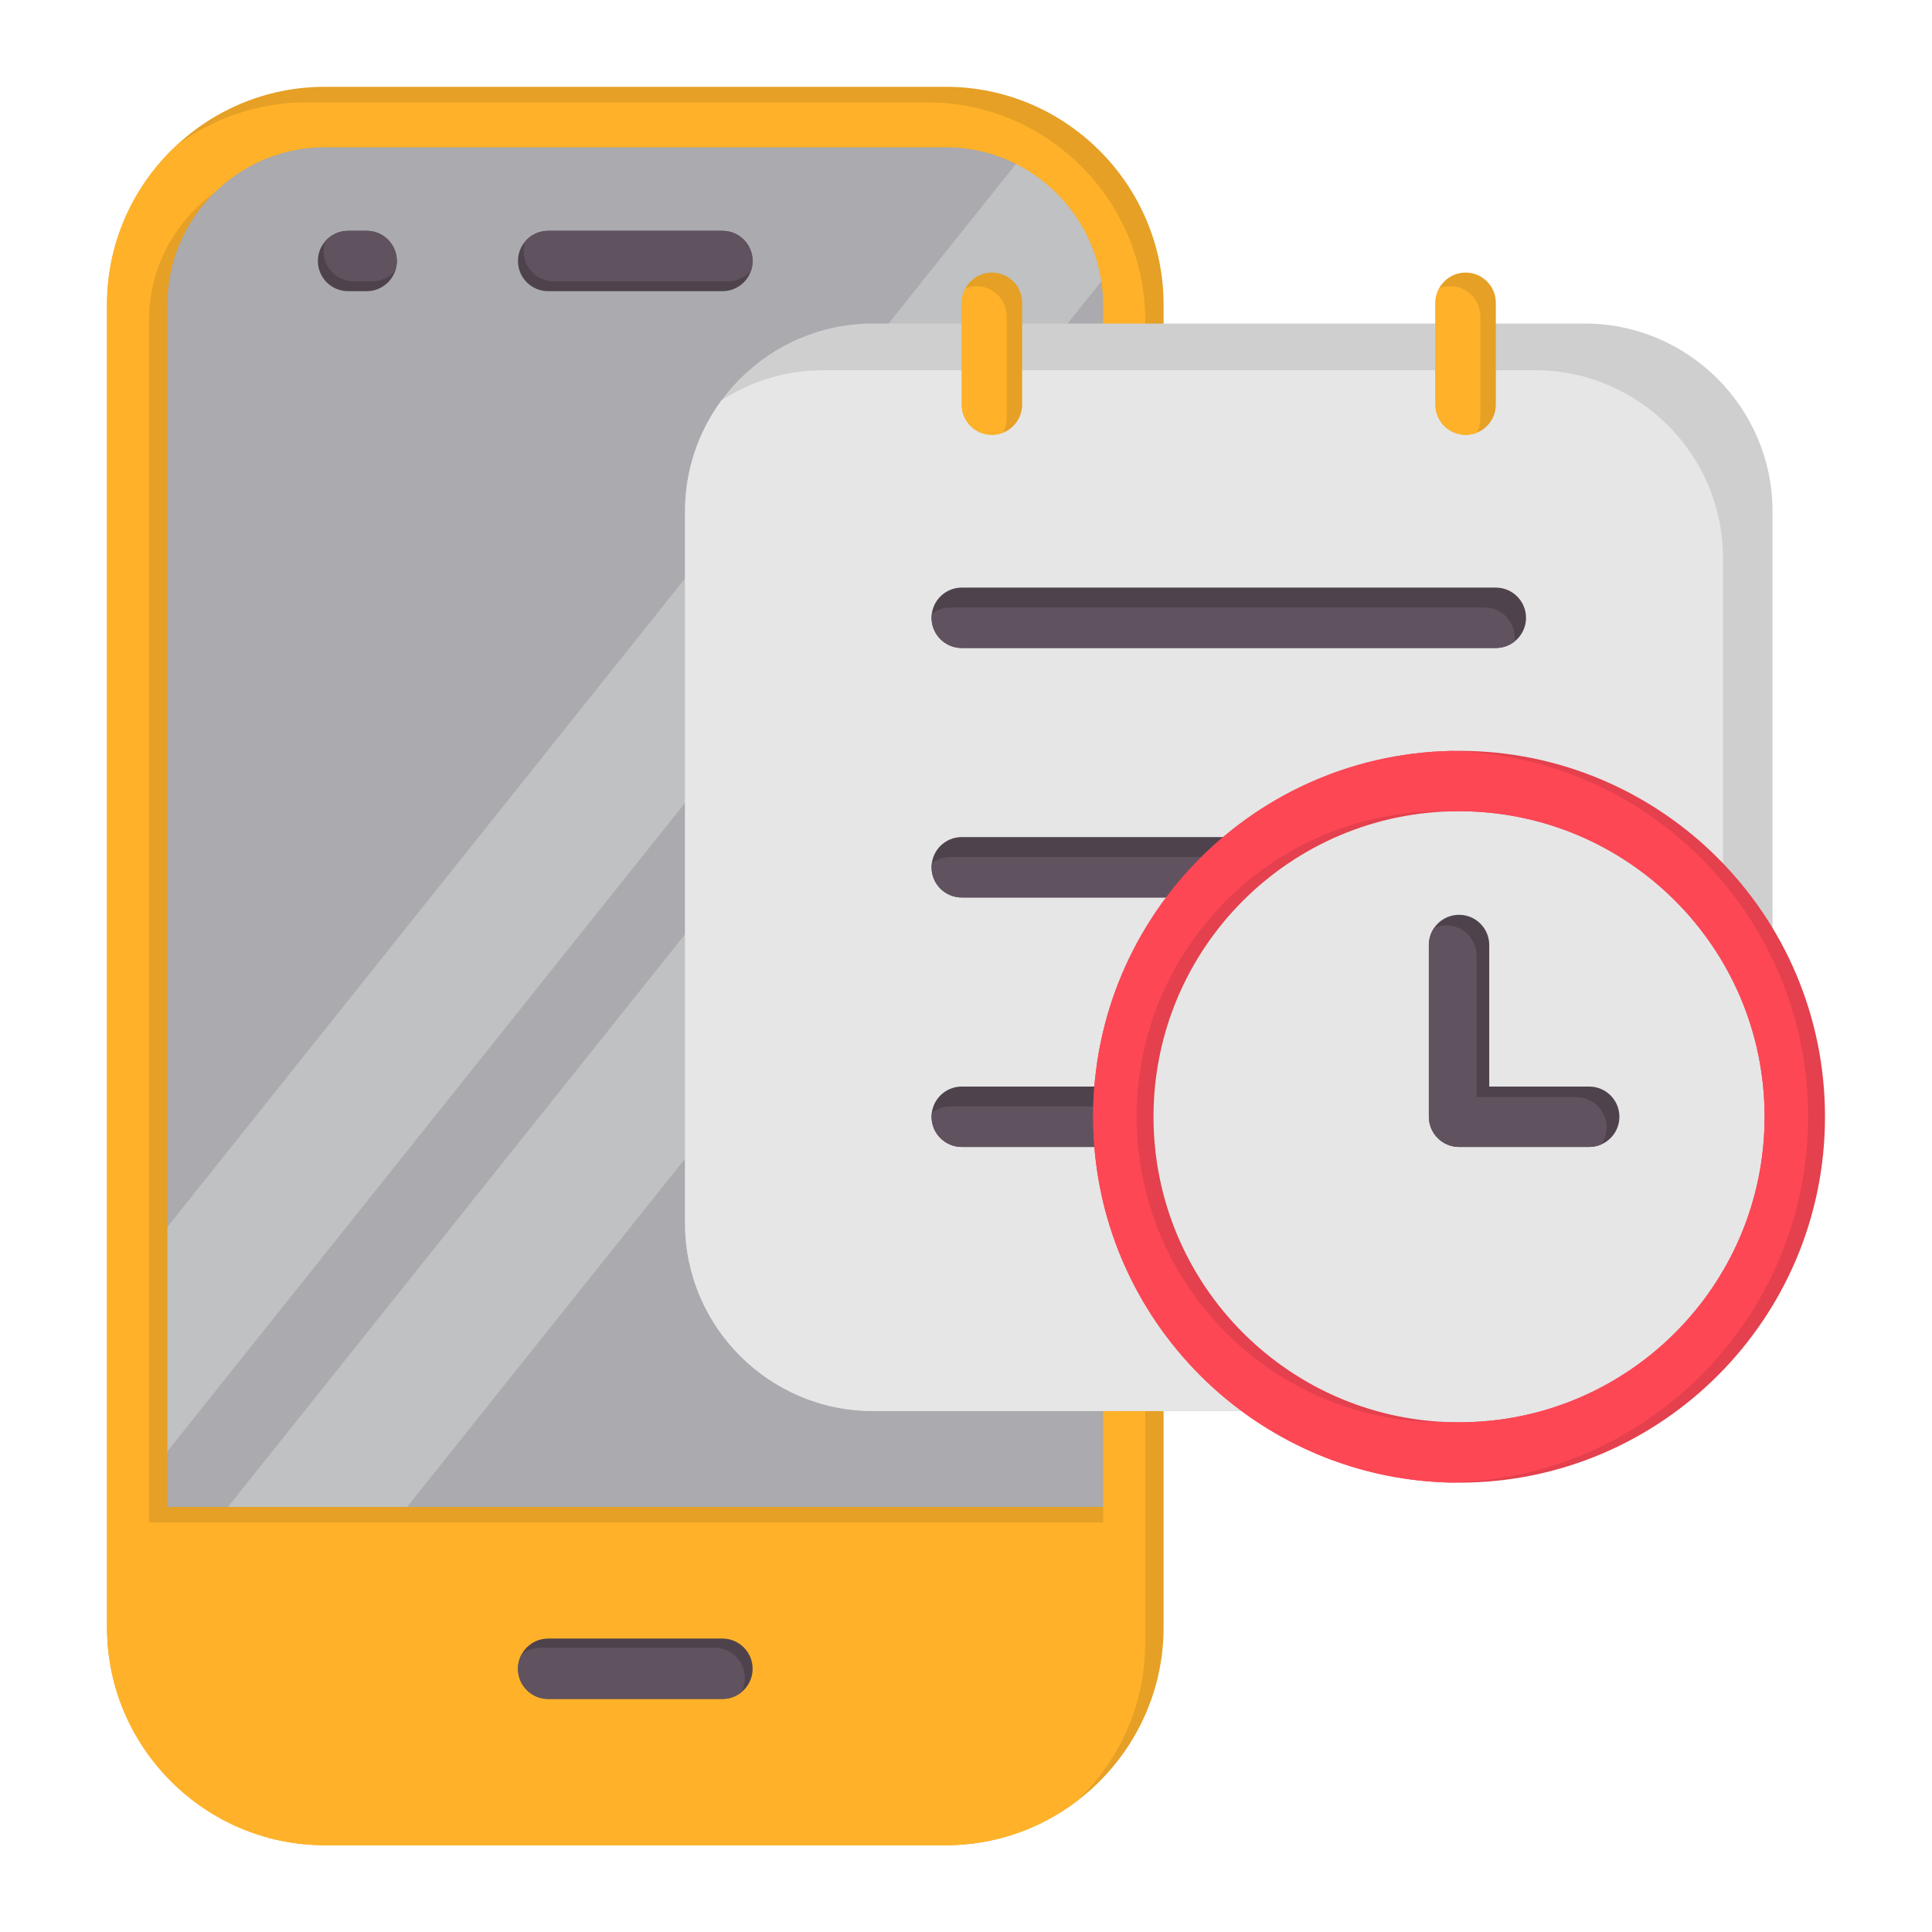 <svg width="70" height="70" viewBox="0 0 70 70" fill="none" xmlns="http://www.w3.org/2000/svg">
<path fill-rule="evenodd" clip-rule="evenodd" d="M11.767 4.238H34.27C38.007 4.238 41.065 7.296 41.065 11.034V58.967C41.065 62.704 38.007 65.762 34.27 65.762H11.767C8.029 65.762 4.971 62.704 4.971 58.967V11.034C4.971 7.296 8.029 4.238 11.767 4.238Z" fill="#AAAAAF"/>
<path fill-rule="evenodd" clip-rule="evenodd" d="M37.507 5.064C39.068 5.917 40.262 7.364 40.781 9.095L4.971 53.956V45.823L37.507 5.064ZM41.065 13.5L4.971 58.717V58.967C4.971 60.966 5.847 62.77 7.233 64.017L41.065 21.633V13.5Z" fill="#BFC1C2"/>
<path fill-rule="evenodd" clip-rule="evenodd" d="M11.767 3.145H34.27C38.611 3.145 42.159 6.692 42.159 11.034V58.967C42.159 63.308 38.611 66.856 34.27 66.856H11.767C7.425 66.856 3.878 63.308 3.878 58.967V11.034C3.878 6.692 7.425 3.145 11.767 3.145ZM6.065 54.6H39.971V11.034C39.971 7.9 37.404 5.332 34.27 5.332H11.767C8.633 5.332 6.065 7.9 6.065 11.034V54.6Z" fill="#E6A025"/>
<path fill-rule="evenodd" clip-rule="evenodd" d="M39.013 65.261C37.691 66.261 36.047 66.856 34.27 66.856H11.767C7.425 66.856 3.878 63.308 3.878 58.967V11.034C3.878 8.782 4.832 6.744 6.357 5.303C7.679 4.303 9.323 3.709 11.1 3.709H33.603C37.945 3.709 41.492 7.256 41.492 11.598V59.531C41.492 61.782 40.538 63.82 39.013 65.261ZM5.399 55.164H39.971V11.034C39.971 7.9 37.404 5.332 34.27 5.332H11.767C10.215 5.332 8.803 5.962 7.772 6.977C6.337 8.016 5.399 9.703 5.399 11.597V55.164Z" fill="#FFB229"/>
<path fill-rule="evenodd" clip-rule="evenodd" d="M12.611 10.55C12.007 10.55 11.517 10.061 11.517 9.457C11.517 8.853 12.007 8.363 12.611 8.363H13.285C13.889 8.363 14.379 8.853 14.379 9.457C14.379 10.061 13.889 10.55 13.285 10.55H12.611ZM19.861 10.55C19.257 10.55 18.767 10.061 18.767 9.457C18.767 8.853 19.257 8.363 19.861 8.363H26.175C26.779 8.363 27.269 8.853 27.269 9.457C27.269 10.061 26.779 10.55 26.175 10.55H19.861Z" fill="#4E434D"/>
<path fill-rule="evenodd" clip-rule="evenodd" d="M11.78 8.745C11.981 8.511 12.278 8.363 12.611 8.363H13.285C13.889 8.363 14.379 8.853 14.379 9.457C14.379 9.58 14.358 9.699 14.32 9.809C14.12 10.043 13.822 10.191 13.49 10.191H12.816C12.212 10.191 11.722 9.702 11.722 9.098C11.722 8.974 11.742 8.856 11.78 8.745ZM20.066 10.191C19.462 10.191 18.972 9.702 18.972 9.098C18.972 8.974 18.993 8.856 19.03 8.745C19.231 8.511 19.529 8.363 19.861 8.363H26.175C26.779 8.363 27.269 8.852 27.269 9.456C27.269 9.58 27.248 9.698 27.211 9.809C27.01 10.043 26.713 10.191 26.38 10.191H20.066Z" fill="#615260"/>
<path fill-rule="evenodd" clip-rule="evenodd" d="M19.861 61.556C19.257 61.556 18.767 61.066 18.767 60.462C18.767 59.858 19.257 59.368 19.861 59.368H26.175C26.779 59.368 27.269 59.858 27.269 60.462C27.269 61.066 26.779 61.556 26.175 61.556H19.861Z" fill="#4E434D"/>
<path fill-rule="evenodd" clip-rule="evenodd" d="M19.861 61.556C19.257 61.556 18.767 61.066 18.767 60.462C18.767 60.271 18.816 60.092 18.902 59.936C19.088 59.789 19.323 59.701 19.579 59.701H25.893C26.497 59.701 26.987 60.191 26.987 60.795C26.987 60.985 26.938 61.164 26.853 61.32C26.666 61.468 26.431 61.556 26.175 61.556H19.861Z" fill="#615260"/>
<path fill-rule="evenodd" clip-rule="evenodd" d="M31.62 11.722H57.422C59.294 11.722 60.994 12.487 62.226 13.719C63.458 14.95 64.222 16.651 64.222 18.522V44.324C64.222 46.195 63.458 47.896 62.226 49.128C60.994 50.359 59.294 51.124 57.422 51.124H31.62C29.749 51.124 28.049 50.359 26.817 49.128C25.585 47.896 24.82 46.195 24.82 44.324V18.522C24.82 16.651 25.585 14.951 26.817 13.719C28.049 12.487 29.749 11.722 31.62 11.722Z" fill="#CFCFCF"/>
<path fill-rule="evenodd" clip-rule="evenodd" d="M61.107 50.033C60.044 50.723 58.778 51.124 57.422 51.124H31.62C29.749 51.124 28.049 50.359 26.817 49.128C25.585 47.896 24.82 46.195 24.82 44.324V18.522C24.82 17.022 25.312 15.632 26.141 14.505C27.204 13.815 28.47 13.414 29.826 13.414H55.628C57.499 13.414 59.2 14.179 60.431 15.411C61.663 16.642 62.428 18.343 62.428 20.214V46.016C62.428 47.516 61.937 48.906 61.107 50.033Z" fill="#E6E6E6"/>
<path fill-rule="evenodd" clip-rule="evenodd" d="M52.009 10.97C52.009 10.366 52.499 9.876 53.103 9.876C53.707 9.876 54.197 10.366 54.197 10.97V14.661C54.197 15.265 53.707 15.755 53.103 15.755C52.499 15.755 52.009 15.265 52.009 14.661V10.97ZM34.846 10.97C34.846 10.366 35.336 9.876 35.94 9.876C36.544 9.876 37.034 10.366 37.034 10.97V14.661C37.034 15.265 36.544 15.755 35.94 15.755C35.336 15.755 34.846 15.265 34.846 14.661V10.97Z" fill="#E6A025"/>
<path fill-rule="evenodd" clip-rule="evenodd" d="M52.009 10.97C52.009 10.78 52.058 10.601 52.143 10.445C52.267 10.396 52.402 10.369 52.543 10.369C53.147 10.369 53.636 10.859 53.636 11.463V15.155C53.636 15.345 53.588 15.524 53.502 15.68C53.379 15.728 53.244 15.755 53.103 15.755C52.499 15.755 52.009 15.265 52.009 14.662V10.97ZM34.98 10.445C35.104 10.396 35.239 10.369 35.38 10.369C35.984 10.369 36.474 10.859 36.474 11.463V15.155C36.474 15.345 36.425 15.524 36.339 15.68C36.216 15.728 36.081 15.755 35.94 15.755C35.336 15.755 34.846 15.265 34.846 14.662V10.97C34.846 10.78 34.895 10.601 34.98 10.445Z" fill="#FFB229"/>
<path fill-rule="evenodd" clip-rule="evenodd" d="M54.197 21.29C54.801 21.29 55.291 21.78 55.291 22.384C55.291 22.988 54.801 23.478 54.197 23.478H34.846C34.241 23.478 33.752 22.988 33.752 22.384C33.752 21.78 34.241 21.29 34.846 21.29H54.197ZM54.197 39.368C54.801 39.368 55.291 39.858 55.291 40.462C55.291 41.066 54.801 41.556 54.197 41.556H34.846C34.241 41.556 33.752 41.066 33.752 40.462C33.752 39.858 34.241 39.368 34.846 39.368H54.197ZM54.197 30.329C54.801 30.329 55.291 30.819 55.291 31.423C55.291 32.027 54.801 32.517 54.197 32.517H34.846C34.241 32.517 33.752 32.027 33.752 31.423C33.752 30.819 34.241 30.329 34.846 30.329H54.197Z" fill="#4E434D"/>
<path fill-rule="evenodd" clip-rule="evenodd" d="M54.872 23.245C54.686 23.391 54.452 23.478 54.197 23.478H34.846C34.241 23.478 33.752 22.988 33.752 22.384C33.752 22.337 33.755 22.291 33.761 22.245C33.946 22.099 34.181 22.012 34.435 22.012H53.787C54.391 22.012 54.881 22.502 54.881 23.106C54.881 23.153 54.878 23.199 54.872 23.245ZM53.787 40.09C54.391 40.09 54.881 40.58 54.881 41.184C54.881 41.231 54.878 41.277 54.872 41.323C54.686 41.469 54.452 41.556 54.197 41.556H34.846C34.241 41.556 33.752 41.066 33.752 40.462C33.752 40.415 33.755 40.369 33.761 40.323C33.946 40.177 34.181 40.09 34.435 40.09H53.787ZM53.787 31.051C54.391 31.051 54.881 31.541 54.881 32.145C54.881 32.192 54.878 32.238 54.872 32.284C54.686 32.43 54.452 32.517 54.197 32.517H34.846C34.241 32.517 33.752 32.027 33.752 31.423C33.752 31.376 33.755 31.33 33.761 31.284C33.946 31.139 34.181 31.051 34.435 31.051H53.787Z" fill="#615260"/>
<path d="M64.703 43.283C66.248 36.746 62.202 30.195 55.665 28.649C49.128 27.104 42.577 31.151 41.032 37.687C39.486 44.224 43.533 50.776 50.07 52.321C56.606 53.866 63.158 49.82 64.703 43.283Z" fill="#E6E6E6"/>
<path fill-rule="evenodd" clip-rule="evenodd" d="M52.864 27.204C56.525 27.204 59.84 28.688 62.239 31.087C64.638 33.486 66.123 36.801 66.123 40.462C66.123 44.123 64.639 47.438 62.239 49.837C59.84 52.236 56.525 53.72 52.864 53.72C49.203 53.72 45.889 52.236 43.49 49.837C41.09 47.438 39.606 44.123 39.606 40.462C39.606 36.801 41.09 33.486 43.49 31.087C45.889 28.688 49.203 27.204 52.864 27.204ZM60.692 32.634C58.689 30.631 55.922 29.392 52.864 29.392C49.807 29.392 47.04 30.631 45.036 32.634C43.033 34.637 41.794 37.405 41.794 40.462C41.794 43.519 43.033 46.287 45.036 48.29C47.04 50.294 49.807 51.533 52.864 51.533C55.922 51.533 58.689 50.294 60.692 48.29C62.696 46.287 63.935 43.519 63.935 40.462C63.935 37.405 62.696 34.637 60.692 32.634Z" fill="#E4404D"/>
<path fill-rule="evenodd" clip-rule="evenodd" d="M52.559 53.716C49.02 53.636 45.822 52.169 43.489 49.837C41.09 47.437 39.606 44.123 39.606 40.462C39.606 36.801 41.09 33.486 43.489 31.087C45.822 28.755 49.02 27.288 52.559 27.208C56.099 27.288 59.297 28.755 61.629 31.087C64.028 33.486 65.513 36.801 65.513 40.462C65.513 44.123 64.028 47.437 61.629 49.837C59.297 52.169 56.099 53.636 52.559 53.716ZM52.559 29.396C52.458 29.393 52.356 29.392 52.255 29.392C49.197 29.392 46.43 30.631 44.426 32.634C42.423 34.637 41.184 37.405 41.184 40.462C41.184 43.519 42.423 46.287 44.426 48.29C46.43 50.294 49.197 51.533 52.255 51.533C52.356 51.533 52.458 51.531 52.559 51.528C52.661 51.531 52.762 51.533 52.864 51.533C55.921 51.533 58.689 50.294 60.692 48.29C62.696 46.287 63.935 43.519 63.935 40.462C63.935 37.405 62.696 34.637 60.692 32.634C58.689 30.631 55.921 29.392 52.864 29.392C52.762 29.392 52.661 29.393 52.559 29.396Z" fill="#FD4755"/>
<path fill-rule="evenodd" clip-rule="evenodd" d="M57.58 39.368C58.184 39.368 58.674 39.858 58.674 40.462C58.674 41.066 58.184 41.556 57.58 41.556H52.864C52.26 41.556 51.77 41.066 51.77 40.462V34.239C51.77 33.634 52.26 33.145 52.864 33.145C53.468 33.145 53.958 33.634 53.958 34.239V39.368H57.58Z" fill="#4E434D"/>
<path fill-rule="evenodd" clip-rule="evenodd" d="M58.023 41.462C57.887 41.522 57.738 41.556 57.58 41.556H52.864C52.26 41.556 51.77 41.066 51.77 40.462V34.239C51.77 34.01 51.841 33.798 51.96 33.623C52.096 33.563 52.245 33.529 52.403 33.529C53.007 33.529 53.497 34.019 53.497 34.623V39.753H57.119C57.723 39.753 58.212 40.243 58.212 40.847C58.212 41.075 58.142 41.287 58.023 41.462Z" fill="#615260"/>
</svg>
